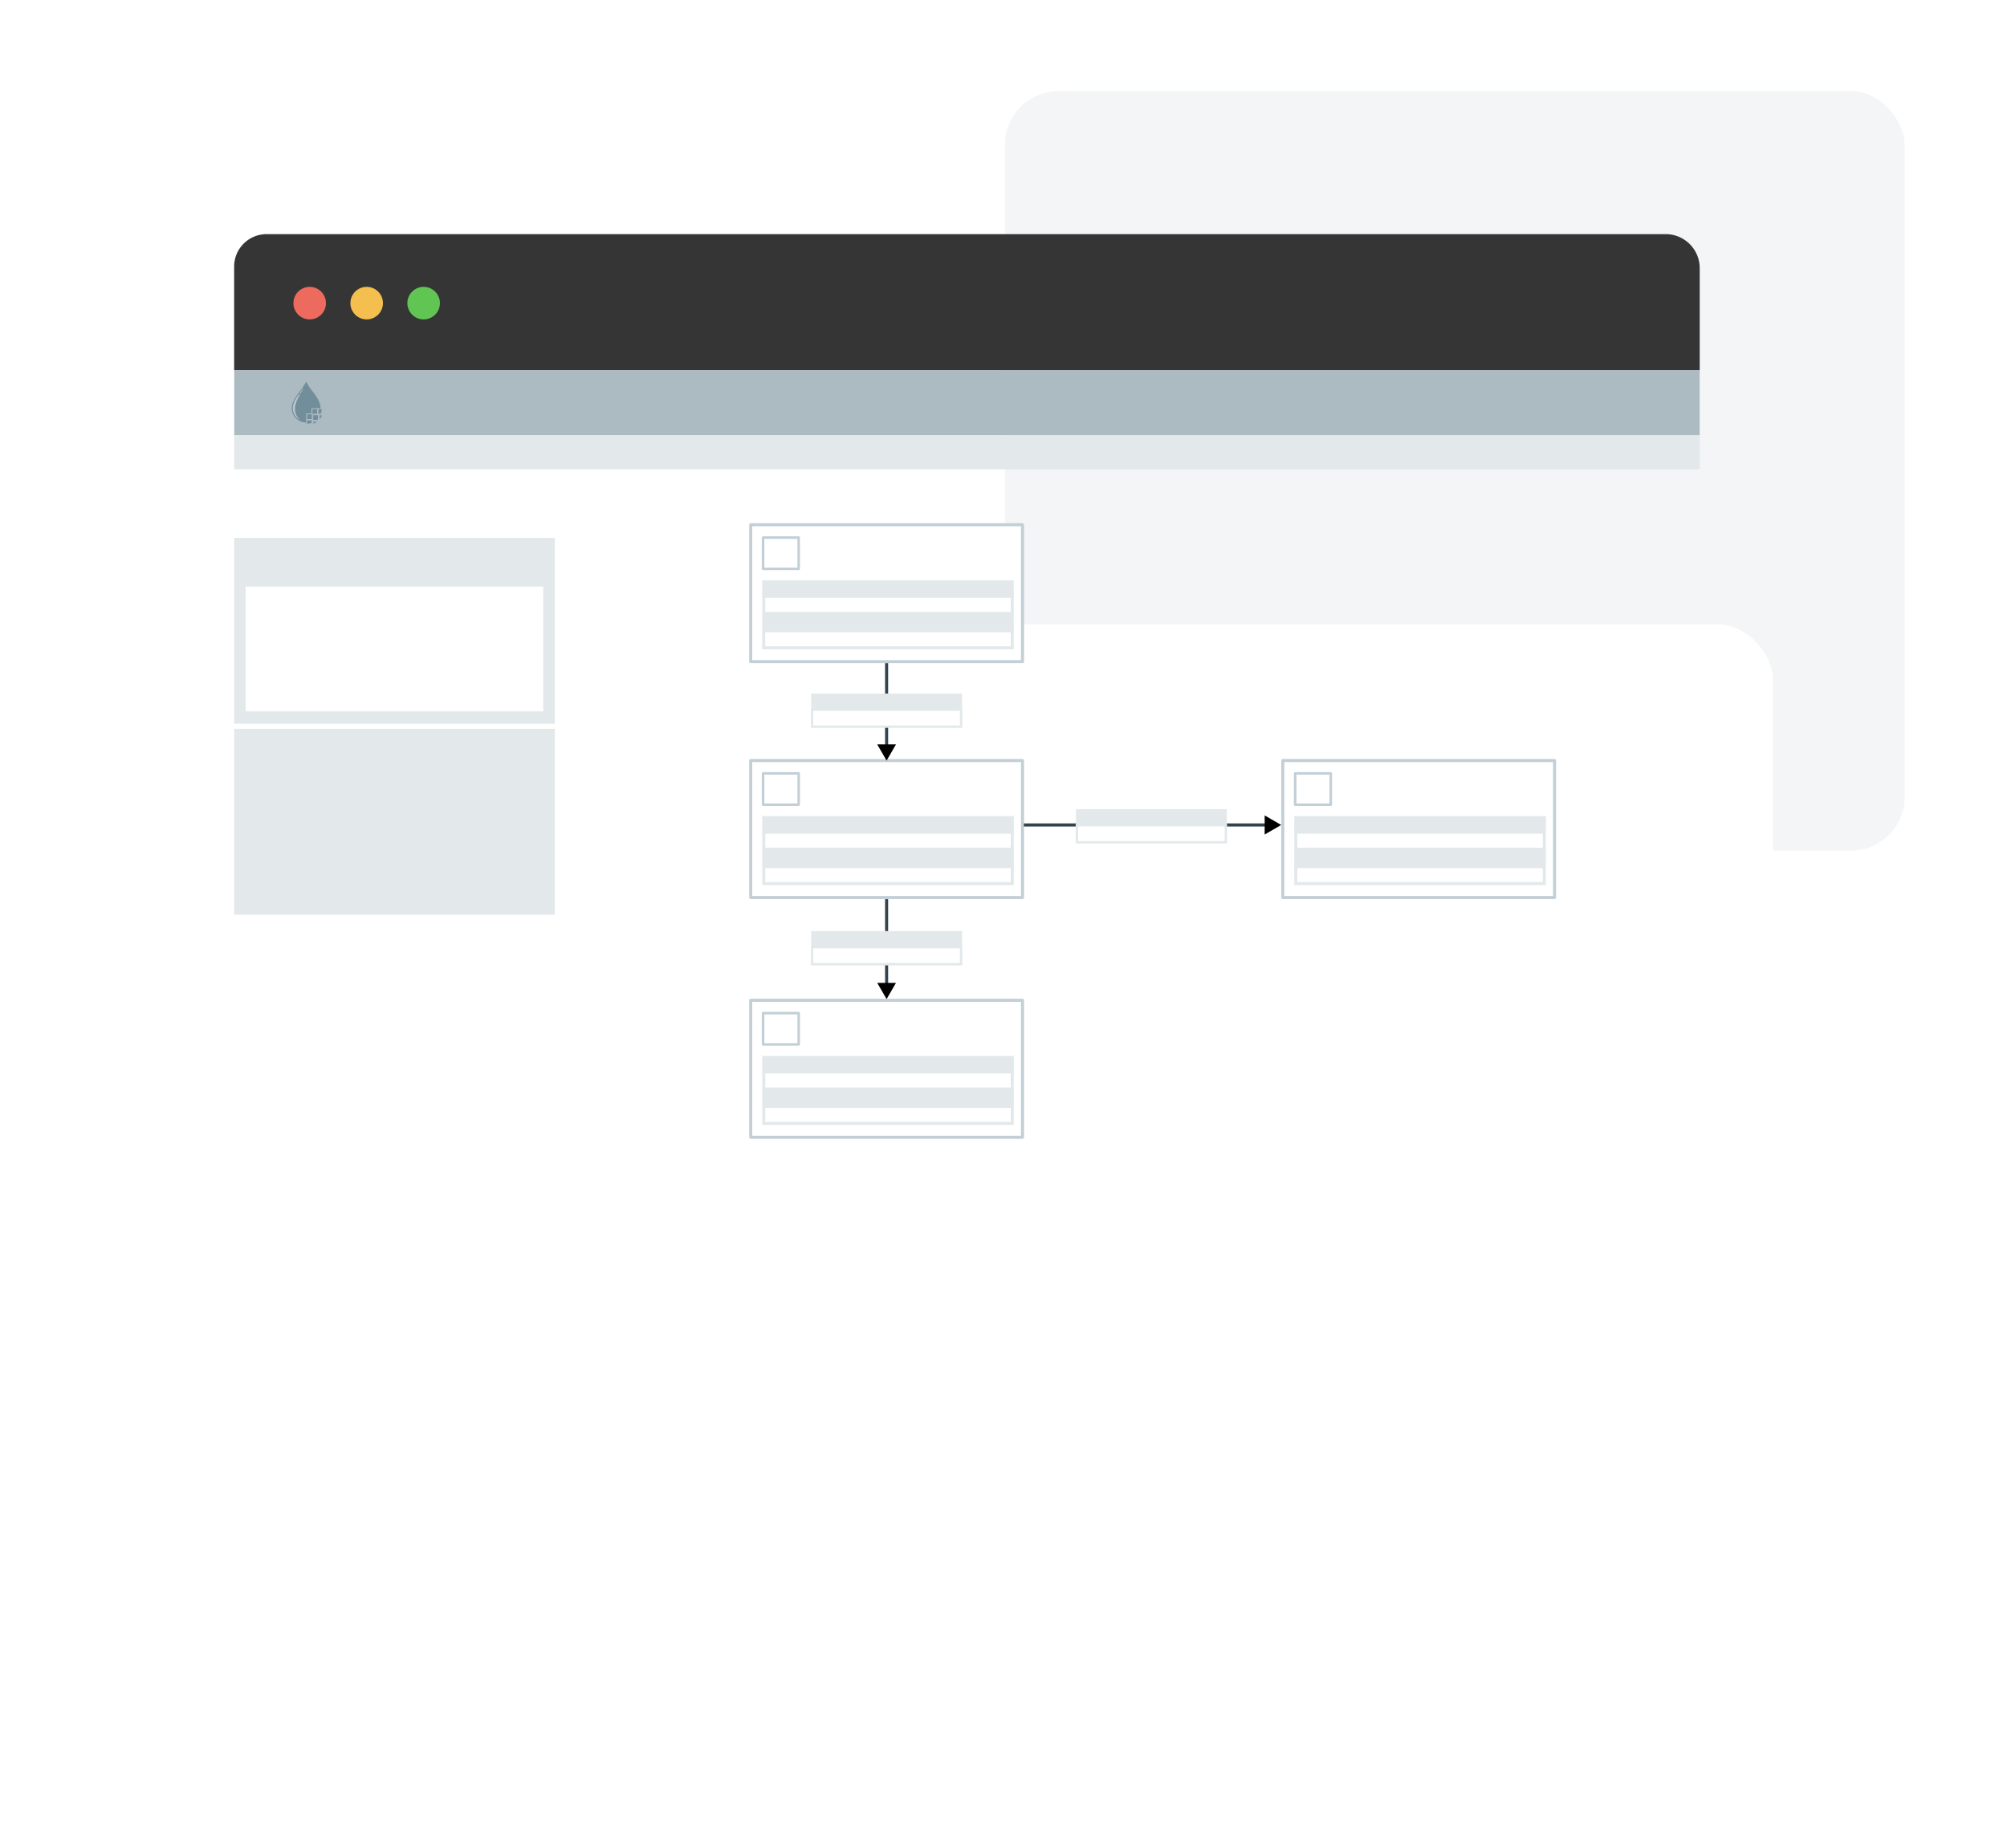 <?xml version="1.0" encoding="UTF-8" standalone="no"?>
<svg
   width="164.584mm"
   height="151.572mm"
   viewBox="0 0 164.584 151.572"
   version="1.1"
   id="svg1"
   xml:space="preserve"
   xmlns="http://www.w3.org/2000/svg"
   xmlns:svg="http://www.w3.org/2000/svg"><defs
     id="defs1"><marker
       style="overflow:visible"
       id="marker94"
       refX="0"
       refY="0"
       orient="auto-start-reverse"
       markerWidth="1"
       markerHeight="1"
       viewBox="0 0 1 1"
       preserveAspectRatio="xMidYMid"><path
         transform="scale(0.5)"
         style="fill:context-stroke;fill-rule:evenodd;stroke:context-stroke;stroke-width:1pt"
         d="M 5.77,0 -2.88,5 V -5 Z"
         id="path94" /></marker><marker
       style="overflow:visible"
       id="Triangle"
       refX="0"
       refY="0"
       orient="auto-start-reverse"
       markerWidth="1"
       markerHeight="1"
       viewBox="0 0 1 1"
       preserveAspectRatio="xMidYMid"><path
         transform="scale(0.5)"
         style="fill:context-stroke;fill-rule:evenodd;stroke:context-stroke;stroke-width:1pt"
         d="M 5.77,0 -2.88,5 V -5 Z"
         id="path135" /></marker><filter
       style="color-interpolation-filters:sRGB"
       id="filter60"
       x="-0.16"
       y="-0.237"
       width="1.369"
       height="1.867"><feFlood
         result="flood"
         in="SourceGraphic"
         flood-opacity="0.102"
         flood-color="rgb(64,64,64)"
         id="feFlood59" /><feGaussianBlur
         result="blur"
         in="SourceGraphic"
         stdDeviation="2"
         id="feGaussianBlur59" /><feOffset
         result="offset"
         in="blur"
         dx="2"
         dy="8"
         id="feOffset59" /><feComposite
         result="comp1"
         operator="in"
         in="flood"
         in2="offset"
         id="feComposite59" /><feComposite
         result="fbSourceGraphic"
         operator="over"
         in="SourceGraphic"
         in2="comp1"
         id="feComposite60" /><feColorMatrix
         result="fbSourceGraphicAlpha"
         in="fbSourceGraphic"
         values="0 0 0 -1 0 0 0 0 -1 0 0 0 0 -1 0 0 0 0 1 0"
         id="feColorMatrix60" /><feFlood
         id="feFlood60"
         result="flood"
         in="fbSourceGraphic"
         flood-opacity="0.102"
         flood-color="rgb(64,64,64)" /><feGaussianBlur
         id="feGaussianBlur60"
         result="blur"
         in="fbSourceGraphic"
         stdDeviation="2" /><feOffset
         id="feOffset60"
         result="offset"
         in="blur"
         dx="2"
         dy="8" /><feComposite
         id="feComposite61"
         result="comp1"
         operator="in"
         in="flood"
         in2="offset" /><feComposite
         id="feComposite62"
         result="fbSourceGraphic"
         operator="over"
         in="fbSourceGraphic"
         in2="comp1" /><feColorMatrix
         result="fbSourceGraphicAlpha"
         in="fbSourceGraphic"
         values="0 0 0 -1 0 0 0 0 -1 0 0 0 0 -1 0 0 0 0 1 0"
         id="feColorMatrix87" /><feFlood
         id="feFlood87"
         result="flood"
         in="fbSourceGraphic"
         flood-opacity="0.149"
         flood-color="rgb(64,64,64)" /><feGaussianBlur
         id="feGaussianBlur87"
         result="blur"
         in="fbSourceGraphic"
         stdDeviation="2" /><feOffset
         id="feOffset87"
         result="offset"
         in="blur"
         dx="1"
         dy="8" /><feComposite
         id="feComposite87"
         result="comp1"
         operator="in"
         in="flood"
         in2="offset" /><feComposite
         id="feComposite88"
         result="fbSourceGraphic"
         operator="over"
         in="fbSourceGraphic"
         in2="comp1" /><feColorMatrix
         result="fbSourceGraphicAlpha"
         in="fbSourceGraphic"
         values="0 0 0 -1 0 0 0 0 -1 0 0 0 0 -1 0 0 0 0 1 0"
         id="feColorMatrix88" /><feFlood
         id="feFlood88"
         result="flood"
         in="fbSourceGraphic"
         flood-opacity="0.149"
         flood-color="rgb(64,64,64)" /><feGaussianBlur
         id="feGaussianBlur88"
         result="blur"
         in="fbSourceGraphic"
         stdDeviation="2" /><feOffset
         id="feOffset88"
         result="offset"
         in="blur"
         dx="1"
         dy="8" /><feComposite
         id="feComposite89"
         result="comp1"
         operator="in"
         in="flood"
         in2="offset" /><feComposite
         id="feComposite90"
         result="comp2"
         operator="over"
         in="fbSourceGraphic"
         in2="comp1" /></filter><style
       id="style1">
            .drop {
            fill: #728e9b;
            }
            .reflection {
            fill: #b9c6cd;
            }
        </style><marker
       style="overflow:visible"
       id="Triangle-7"
       refX="0"
       refY="0"
       orient="auto-start-reverse"
       markerWidth="1"
       markerHeight="1"
       viewBox="0 0 1 1"
       preserveAspectRatio="xMidYMid"><path
         transform="scale(0.5)"
         style="fill:context-stroke;fill-rule:evenodd;stroke:context-stroke;stroke-width:1pt"
         d="M 5.77,0 -2.88,5 V -5 Z"
         id="path135-0" /></marker><marker
       style="overflow:visible"
       id="marker94-4"
       refX="0"
       refY="0"
       orient="auto-start-reverse"
       markerWidth="1"
       markerHeight="1"
       viewBox="0 0 1 1"
       preserveAspectRatio="xMidYMid"><path
         transform="scale(0.5)"
         style="fill:context-stroke;fill-rule:evenodd;stroke:context-stroke;stroke-width:1pt"
         d="M 5.77,0 -2.88,5 V -5 Z"
         id="path94-1" /></marker><marker
       style="overflow:visible"
       id="Triangle-7-5"
       refX="0"
       refY="0"
       orient="auto-start-reverse"
       markerWidth="1"
       markerHeight="1"
       viewBox="0 0 1 1"
       preserveAspectRatio="xMidYMid"><path
         transform="scale(0.5)"
         style="fill:context-stroke;fill-rule:evenodd;stroke:context-stroke;stroke-width:1pt"
         d="M 5.77,0 -2.88,5 V -5 Z"
         id="path135-0-8" /></marker><marker
       style="overflow:visible"
       id="marker94-4-8"
       refX="0"
       refY="0"
       orient="auto-start-reverse"
       markerWidth="1"
       markerHeight="1"
       viewBox="0 0 1 1"
       preserveAspectRatio="xMidYMid"><path
         transform="scale(0.5)"
         style="fill:context-stroke;fill-rule:evenodd;stroke:context-stroke;stroke-width:1pt"
         d="M 5.77,0 -2.88,5 V -5 Z"
         id="path94-1-9" /></marker></defs><g
     id="layer1"
     transform="translate(-17.793,-75.279)"><rect
       style="fill:#f4f5f6;fill-opacity:1;stroke:none;stroke-width:0.265;stroke-linecap:round;stroke-linejoin:round;stroke-dasharray:none;stroke-opacity:1"
       id="rect1"
       width="73.778"
       height="62.294"
       x="100.206"
       y="82.745"
       ry="4.405" /><rect
       style="fill:#ffffff;fill-opacity:1;stroke:none;stroke-width:0.358;stroke-linecap:round;stroke-linejoin:round;stroke-dasharray:none;stroke-opacity:1;filter:url(#filter60)"
       id="rect1-2-1"
       width="120.184"
       height="81.172"
       x="36.993"
       y="94.479"
       ry="4.542" /><rect
       style="fill:#e3e8eb;fill-opacity:1;stroke:none;stroke-width:0.21;stroke-linecap:round;stroke-linejoin:round;stroke-dasharray:none;stroke-opacity:1"
       id="rect62-4-2-1"
       width="26.293"
       height="15.239"
       x="36.996"
       y="135.049" /><path
       id="rect1-2"
       style="fill:#353535;stroke-width:0.143;stroke-linecap:round;stroke-linejoin:round"
       d="M 39.657,94.479 H 154.386 a 2.792,2.792 45 0 1 2.792,2.792 v 8.377 H 36.993 v -8.505 a 2.664,2.664 135 0 1 2.664,-2.664 z" /><g
       id="g62"><circle
         style="fill:#ed6a5e;fill-opacity:1;stroke:none;stroke-width:0.265;stroke-linecap:round;stroke-linejoin:round;stroke-dasharray:none;stroke-opacity:1"
         id="path13"
         cx="43.189"
         cy="100.138"
         r="1.335" /><circle
         style="fill:#f4bf4f;fill-opacity:1;stroke:none;stroke-width:0.265;stroke-linecap:round;stroke-linejoin:round;stroke-dasharray:none;stroke-opacity:1"
         id="path13-6"
         cx="47.862"
         cy="100.138"
         r="1.335" /><circle
         style="fill:#61c554;fill-opacity:1;stroke:none;stroke-width:0.265;stroke-linecap:round;stroke-linejoin:round;stroke-dasharray:none;stroke-opacity:1"
         id="path13-69"
         cx="52.534"
         cy="100.138"
         r="1.335" /></g><rect
       style="fill:#acbac1;fill-opacity:1;stroke:none;stroke-width:0.265;stroke-linecap:round;stroke-linejoin:round;stroke-dasharray:none;stroke-opacity:1"
       id="rect62"
       width="120.175"
       height="5.339"
       x="36.999"
       y="105.645" /><rect
       style="fill:#e3e8eb;fill-opacity:1;stroke:none;stroke-width:0.191;stroke-linecap:round;stroke-linejoin:round;stroke-dasharray:none;stroke-opacity:1"
       id="rect62-4"
       width="120.175"
       height="2.781"
       x="36.996"
       y="110.988" /><rect
       style="fill:#e3e8eb;fill-opacity:1;stroke:none;stroke-width:0.21;stroke-linecap:round;stroke-linejoin:round;stroke-dasharray:none;stroke-opacity:1"
       id="rect62-4-2"
       width="26.293"
       height="15.239"
       x="36.996"
       y="119.39" /><rect
       style="fill:#ffffff;fill-opacity:1;stroke:none;stroke-width:0.166;stroke-linecap:round;stroke-linejoin:round;stroke-dasharray:none;stroke-opacity:1"
       id="rect62-4-2-5"
       width="24.402"
       height="10.234"
       x="37.941"
       y="123.382" /><g
       id="g63"
       transform="matrix(0.029,0,0,0.029,41.647,106.585)"><g
         class="drop"
         id="g9"><path
           d="M 43.26,115.29 A 40.59,40.59 0 0 1 2.67,74.7 c 0,-19.3 15.12,-37.79 25.46,-51.29 a 152,152 0 0 0 14.71,-23.15 0.47,0.47 0 0 1 0.84,0 151.9,151.9 0 0 0 14.71,23.15 c 10.34,13.5 25.46,32 25.46,51.29 H 59.08 a 1,1 0 0 0 -1,1 V 89.58 H 44.21 a 1,1 0 0 0 -1,1 z"
           id="path1" /><path
           d="M 59.12,105.44 V 92.18 h -12.3 a 1,1 0 0 0 -1,1 v 12.3 z"
           id="path2" /><path
           d="m 45.87,118.68 a 39.58,39.58 0 0 0 13.26,-2.55 v -6.68 H 46.82 a 1,1 0 0 0 -1,1 z"
           id="path3" /><path
           d="M 74,90.56 V 77.31 H 61.69 a 1,1 0 0 0 -1,1 v 12.3 z"
           id="path4" /><path
           d="m 75.58,107 v 0 a 2.78,2.78 0 0 0 0.8,-2 V 94.58 H 63.14 v 13.26 H 73.61 A 2.78,2.78 0 0 0 75.58,107 Z"
           id="path5" /><path
           d="m 64,118.78 a 39.64,39.64 0 0 0 9.8,-6 H 64 Z"
           id="path6" /><path
           d="M 84.68,90.56 A 39.47,39.47 0 0 0 87.23,77.31 H 78 v 13.25 z"
           id="path7" /><path
           d="m 81.31,105.28 a 39.56,39.56 0 0 0 6,-9.8 h -6 z"
           id="path8" /><path
           d="m 81.31,105.28 a 39.56,39.56 0 0 0 6,-9.8 h -6 z"
           id="path9" /></g><g
         id="g11"><path
           class="reflection"
           d="m 34.33,19.66 c -0.75,1 -1.49,2.1 -2.24,3.14 -2.38,3.28 -4.88,6.47 -7.33,9.69 1,0.13 1.92,0.28 2.89,0.44 2,-3.42 4.13,-6.83 6.09,-10.3 0.55,-1 1.09,-2 1.63,-2.93 0.42,-0.77 -0.58,-0.7 -1.04,-0.04 z"
           id="path10" /><path
           class="reflection"
           d="m 24.65,38 c 0.36,-0.63 0.73,-1.26 1.1,-1.89 Q 24.1,35.79 22.46,35.52 v 0 a 135.79,135.79 0 0 0 -9.5,14.58 c -5.1,9.25 -8.64,19.59 -7,30.27 a 38,38 0 0 0 12.65,22.85 37.33,37.33 0 0 0 4.59,3.39 0.49,0.49 0 0 0 0.6,-0.76 40.71,40.71 0 0 1 -11,-18.51 C 9.8,76.14 12.29,64.66 16.61,54.15 A 143.71,143.71 0 0 1 24.65,38 Z"
           id="path11" /></g></g><g
       id="g94"><rect
         style="fill:#ffffff;fill-opacity:1;stroke:#c2cfd6;stroke-width:0.25;stroke-linecap:round;stroke-linejoin:round;stroke-dasharray:none;stroke-opacity:1"
         id="rect62-4-2-5-2"
         width="22.288"
         height="11.234"
         x="79.355"
         y="118.309" /><rect
         style="fill:#ffffff;fill-opacity:1;stroke:#c2cfd6;stroke-width:0.208;stroke-linecap:round;stroke-linejoin:round;stroke-dasharray:none;stroke-opacity:1"
         id="rect62-4-2-5-2-1"
         width="2.919"
         height="2.568"
         x="-83.289"
         y="-121.93"
         transform="scale(-1)" /><rect
         style="fill:#e3e8eb;fill-opacity:1;stroke:none;stroke-width:0.056;stroke-linecap:round;stroke-linejoin:round;stroke-dasharray:none;stroke-opacity:1"
         id="rect62-4-2-1-6"
         width="20.63"
         height="1.396"
         x="80.297"
         y="122.869" /><rect
         style="fill:none;fill-opacity:1;stroke:#e3e8eb;stroke-width:0.249;stroke-linecap:square;stroke-linejoin:miter;stroke-dasharray:none;stroke-opacity:1"
         id="rect62-4-2-1-6-7"
         width="20.374"
         height="1.397"
         x="80.425"
         y="124.186" /><rect
         style="fill:#e3e8eb;fill-opacity:1;stroke:none;stroke-width:0.056;stroke-linecap:round;stroke-linejoin:round;stroke-dasharray:none;stroke-opacity:1"
         id="rect62-4-2-1-6-73"
         width="20.63"
         height="1.396"
         x="80.297"
         y="125.578" /><rect
         style="fill:none;fill-opacity:1;stroke:#e3e8eb;stroke-width:0.249;stroke-linecap:square;stroke-linejoin:miter;stroke-dasharray:none;stroke-opacity:1"
         id="rect62-4-2-1-6-7-1"
         width="20.377"
         height="1.397"
         x="80.423"
         y="127.005" /></g><g
       id="g90-0"
       transform="translate(9.518,20.398)"><rect
         style="fill:#ffffff;fill-opacity:1;stroke:#c2cfd6;stroke-width:0.25;stroke-linecap:round;stroke-linejoin:round;stroke-dasharray:none;stroke-opacity:1"
         id="rect62-4-2-5-2-5"
         width="22.288"
         height="11.234"
         x="69.837"
         y="117.25" /><rect
         style="fill:#ffffff;fill-opacity:1;stroke:#c2cfd6;stroke-width:0.208;stroke-linecap:round;stroke-linejoin:round;stroke-dasharray:none;stroke-opacity:1"
         id="rect62-4-2-5-2-1-2"
         width="2.919"
         height="2.568"
         x="-73.772"
         y="-120.872"
         transform="scale(-1)" /><g
         id="g64-3"
         transform="translate(-3.472,-0.529)"><rect
           style="fill:#e3e8eb;fill-opacity:1;stroke:none;stroke-width:0.056;stroke-linecap:round;stroke-linejoin:round;stroke-dasharray:none;stroke-opacity:1"
           id="rect62-4-2-1-6-8"
           width="20.63"
           height="1.396"
           x="74.252"
           y="122.34" /><rect
           style="fill:none;fill-opacity:1;stroke:#e3e8eb;stroke-width:0.249;stroke-linecap:square;stroke-linejoin:miter;stroke-dasharray:none;stroke-opacity:1"
           id="rect62-4-2-1-6-7-7"
           width="20.374"
           height="1.397"
           x="74.38"
           y="123.656" /><rect
           style="fill:#e3e8eb;fill-opacity:1;stroke:none;stroke-width:0.056;stroke-linecap:round;stroke-linejoin:round;stroke-dasharray:none;stroke-opacity:1"
           id="rect62-4-2-1-6-73-8"
           width="20.63"
           height="1.396"
           x="74.252"
           y="125.049" /><rect
           style="fill:none;fill-opacity:1;stroke:#e3e8eb;stroke-width:0.249;stroke-linecap:square;stroke-linejoin:miter;stroke-dasharray:none;stroke-opacity:1"
           id="rect62-4-2-1-6-7-1-0"
           width="20.377"
           height="1.397"
           x="74.378"
           y="126.476" /></g></g><g
       id="g90-1"
       transform="translate(9.518,40.06)"><rect
         style="fill:#ffffff;fill-opacity:1;stroke:#c2cfd6;stroke-width:0.25;stroke-linecap:round;stroke-linejoin:round;stroke-dasharray:none;stroke-opacity:1"
         id="rect62-4-2-5-2-0"
         width="22.288"
         height="11.234"
         x="69.837"
         y="117.25" /><rect
         style="fill:#ffffff;fill-opacity:1;stroke:#c2cfd6;stroke-width:0.208;stroke-linecap:round;stroke-linejoin:round;stroke-dasharray:none;stroke-opacity:1"
         id="rect62-4-2-5-2-1-6"
         width="2.919"
         height="2.568"
         x="-73.772"
         y="-120.872"
         transform="scale(-1)" /><g
         id="g64-0"
         transform="translate(-3.472,-0.529)"><rect
           style="fill:#e3e8eb;fill-opacity:1;stroke:none;stroke-width:0.056;stroke-linecap:round;stroke-linejoin:round;stroke-dasharray:none;stroke-opacity:1"
           id="rect62-4-2-1-6-3"
           width="20.63"
           height="1.396"
           x="74.252"
           y="122.34" /><rect
           style="fill:none;fill-opacity:1;stroke:#e3e8eb;stroke-width:0.249;stroke-linecap:square;stroke-linejoin:miter;stroke-dasharray:none;stroke-opacity:1"
           id="rect62-4-2-1-6-7-3"
           width="20.374"
           height="1.397"
           x="74.38"
           y="123.656" /><rect
           style="fill:#e3e8eb;fill-opacity:1;stroke:none;stroke-width:0.056;stroke-linecap:round;stroke-linejoin:round;stroke-dasharray:none;stroke-opacity:1"
           id="rect62-4-2-1-6-73-5"
           width="20.63"
           height="1.396"
           x="74.252"
           y="125.049" /><rect
           style="fill:none;fill-opacity:1;stroke:#e3e8eb;stroke-width:0.249;stroke-linecap:square;stroke-linejoin:miter;stroke-dasharray:none;stroke-opacity:1"
           id="rect62-4-2-1-6-7-1-02"
           width="20.377"
           height="1.397"
           x="74.378"
           y="126.476" /></g></g><g
       id="g90-10"
       transform="translate(53.15,20.398)"><rect
         style="fill:#ffffff;fill-opacity:1;stroke:#c2cfd6;stroke-width:0.25;stroke-linecap:round;stroke-linejoin:round;stroke-dasharray:none;stroke-opacity:1"
         id="rect62-4-2-5-2-09"
         width="22.288"
         height="11.234"
         x="69.837"
         y="117.25" /><rect
         style="fill:#ffffff;fill-opacity:1;stroke:#c2cfd6;stroke-width:0.208;stroke-linecap:round;stroke-linejoin:round;stroke-dasharray:none;stroke-opacity:1"
         id="rect62-4-2-5-2-1-7"
         width="2.919"
         height="2.568"
         x="-73.772"
         y="-120.872"
         transform="scale(-1)" /><g
         id="g64-1"
         transform="translate(-3.472,-0.529)"><rect
           style="fill:#e3e8eb;fill-opacity:1;stroke:none;stroke-width:0.056;stroke-linecap:round;stroke-linejoin:round;stroke-dasharray:none;stroke-opacity:1"
           id="rect62-4-2-1-6-74"
           width="20.63"
           height="1.396"
           x="74.252"
           y="122.34" /><rect
           style="fill:none;fill-opacity:1;stroke:#e3e8eb;stroke-width:0.249;stroke-linecap:square;stroke-linejoin:miter;stroke-dasharray:none;stroke-opacity:1"
           id="rect62-4-2-1-6-7-5"
           width="20.374"
           height="1.397"
           x="74.38"
           y="123.656" /><rect
           style="fill:#e3e8eb;fill-opacity:1;stroke:none;stroke-width:0.056;stroke-linecap:round;stroke-linejoin:round;stroke-dasharray:none;stroke-opacity:1"
           id="rect62-4-2-1-6-73-1"
           width="20.63"
           height="1.396"
           x="74.252"
           y="125.049" /><rect
           style="fill:none;fill-opacity:1;stroke:#e3e8eb;stroke-width:0.249;stroke-linecap:square;stroke-linejoin:miter;stroke-dasharray:none;stroke-opacity:1"
           id="rect62-4-2-1-6-7-1-7"
           width="20.377"
           height="1.397"
           x="74.378"
           y="126.476" /></g></g><path
       style="fill:none;fill-opacity:1;stroke:#32434b;stroke-width:0.25;stroke-linecap:square;stroke-linejoin:miter;stroke-dasharray:none;stroke-opacity:1;marker-mid:url(#Triangle);marker-end:url(#marker94)"
       d="m 90.499,129.794 v 6.973"
       id="path91" /><path
       style="fill:none;fill-opacity:1;stroke:#32434b;stroke-width:0.25;stroke-linecap:square;stroke-linejoin:miter;stroke-dasharray:none;stroke-opacity:1;marker-mid:url(#Triangle-7);marker-end:url(#marker94-4)"
       d="m 90.499,149.143 v 7.181"
       id="path91-8" /><path
       style="fill:none;fill-opacity:1;stroke:#32434b;stroke-width:0.255;stroke-linecap:square;stroke-linejoin:miter;stroke-dasharray:none;stroke-opacity:1;marker-mid:url(#Triangle-7-5);marker-end:url(#marker94-4-8)"
       d="m 101.882,142.932 h 20.072"
       id="path91-8-7" /><g
       id="g90"
       transform="translate(-0.567)"><rect
         style="fill:#e3e8eb;fill-opacity:1;stroke:none;stroke-width:0.044;stroke-linecap:round;stroke-linejoin:round;stroke-dasharray:none;stroke-opacity:1"
         id="rect62-4-2-1-6-5"
         width="12.372"
         height="1.398"
         x="84.88"
         y="132.153" /><rect
         style="fill:#ffffff;fill-opacity:1;stroke:#e3e8eb;stroke-width:0.193;stroke-linecap:square;stroke-linejoin:miter;stroke-dasharray:none;stroke-opacity:1"
         id="rect62-4-2-1-6-7-0"
         width="12.218"
         height="1.399"
         x="84.957"
         y="133.471" /></g><g
       id="g91"
       transform="translate(0.027)"><rect
         style="fill:#e3e8eb;fill-opacity:1;stroke:none;stroke-width:0.044;stroke-linecap:round;stroke-linejoin:round;stroke-dasharray:none;stroke-opacity:1"
         id="rect62-4-2-1-6-5-1"
         width="12.372"
         height="1.398"
         x="84.286"
         y="151.633" /><rect
         style="fill:#ffffff;fill-opacity:1;stroke:#e3e8eb;stroke-width:0.193;stroke-linecap:square;stroke-linejoin:miter;stroke-dasharray:none;stroke-opacity:1"
         id="rect62-4-2-1-6-7-0-0"
         width="12.218"
         height="1.399"
         x="84.363"
         y="152.952" /></g><g
       id="g91-8"
       transform="translate(21.738,-9.997)"><rect
         style="fill:#e3e8eb;fill-opacity:1;stroke:none;stroke-width:0.044;stroke-linecap:round;stroke-linejoin:round;stroke-dasharray:none;stroke-opacity:1"
         id="rect62-4-2-1-6-5-1-5"
         width="12.372"
         height="1.398"
         x="84.286"
         y="151.633" /><rect
         style="fill:#ffffff;fill-opacity:1;stroke:#e3e8eb;stroke-width:0.193;stroke-linecap:square;stroke-linejoin:miter;stroke-dasharray:none;stroke-opacity:1"
         id="rect62-4-2-1-6-7-0-0-4"
         width="12.218"
         height="1.399"
         x="84.363"
         y="152.952" /></g></g></svg>

